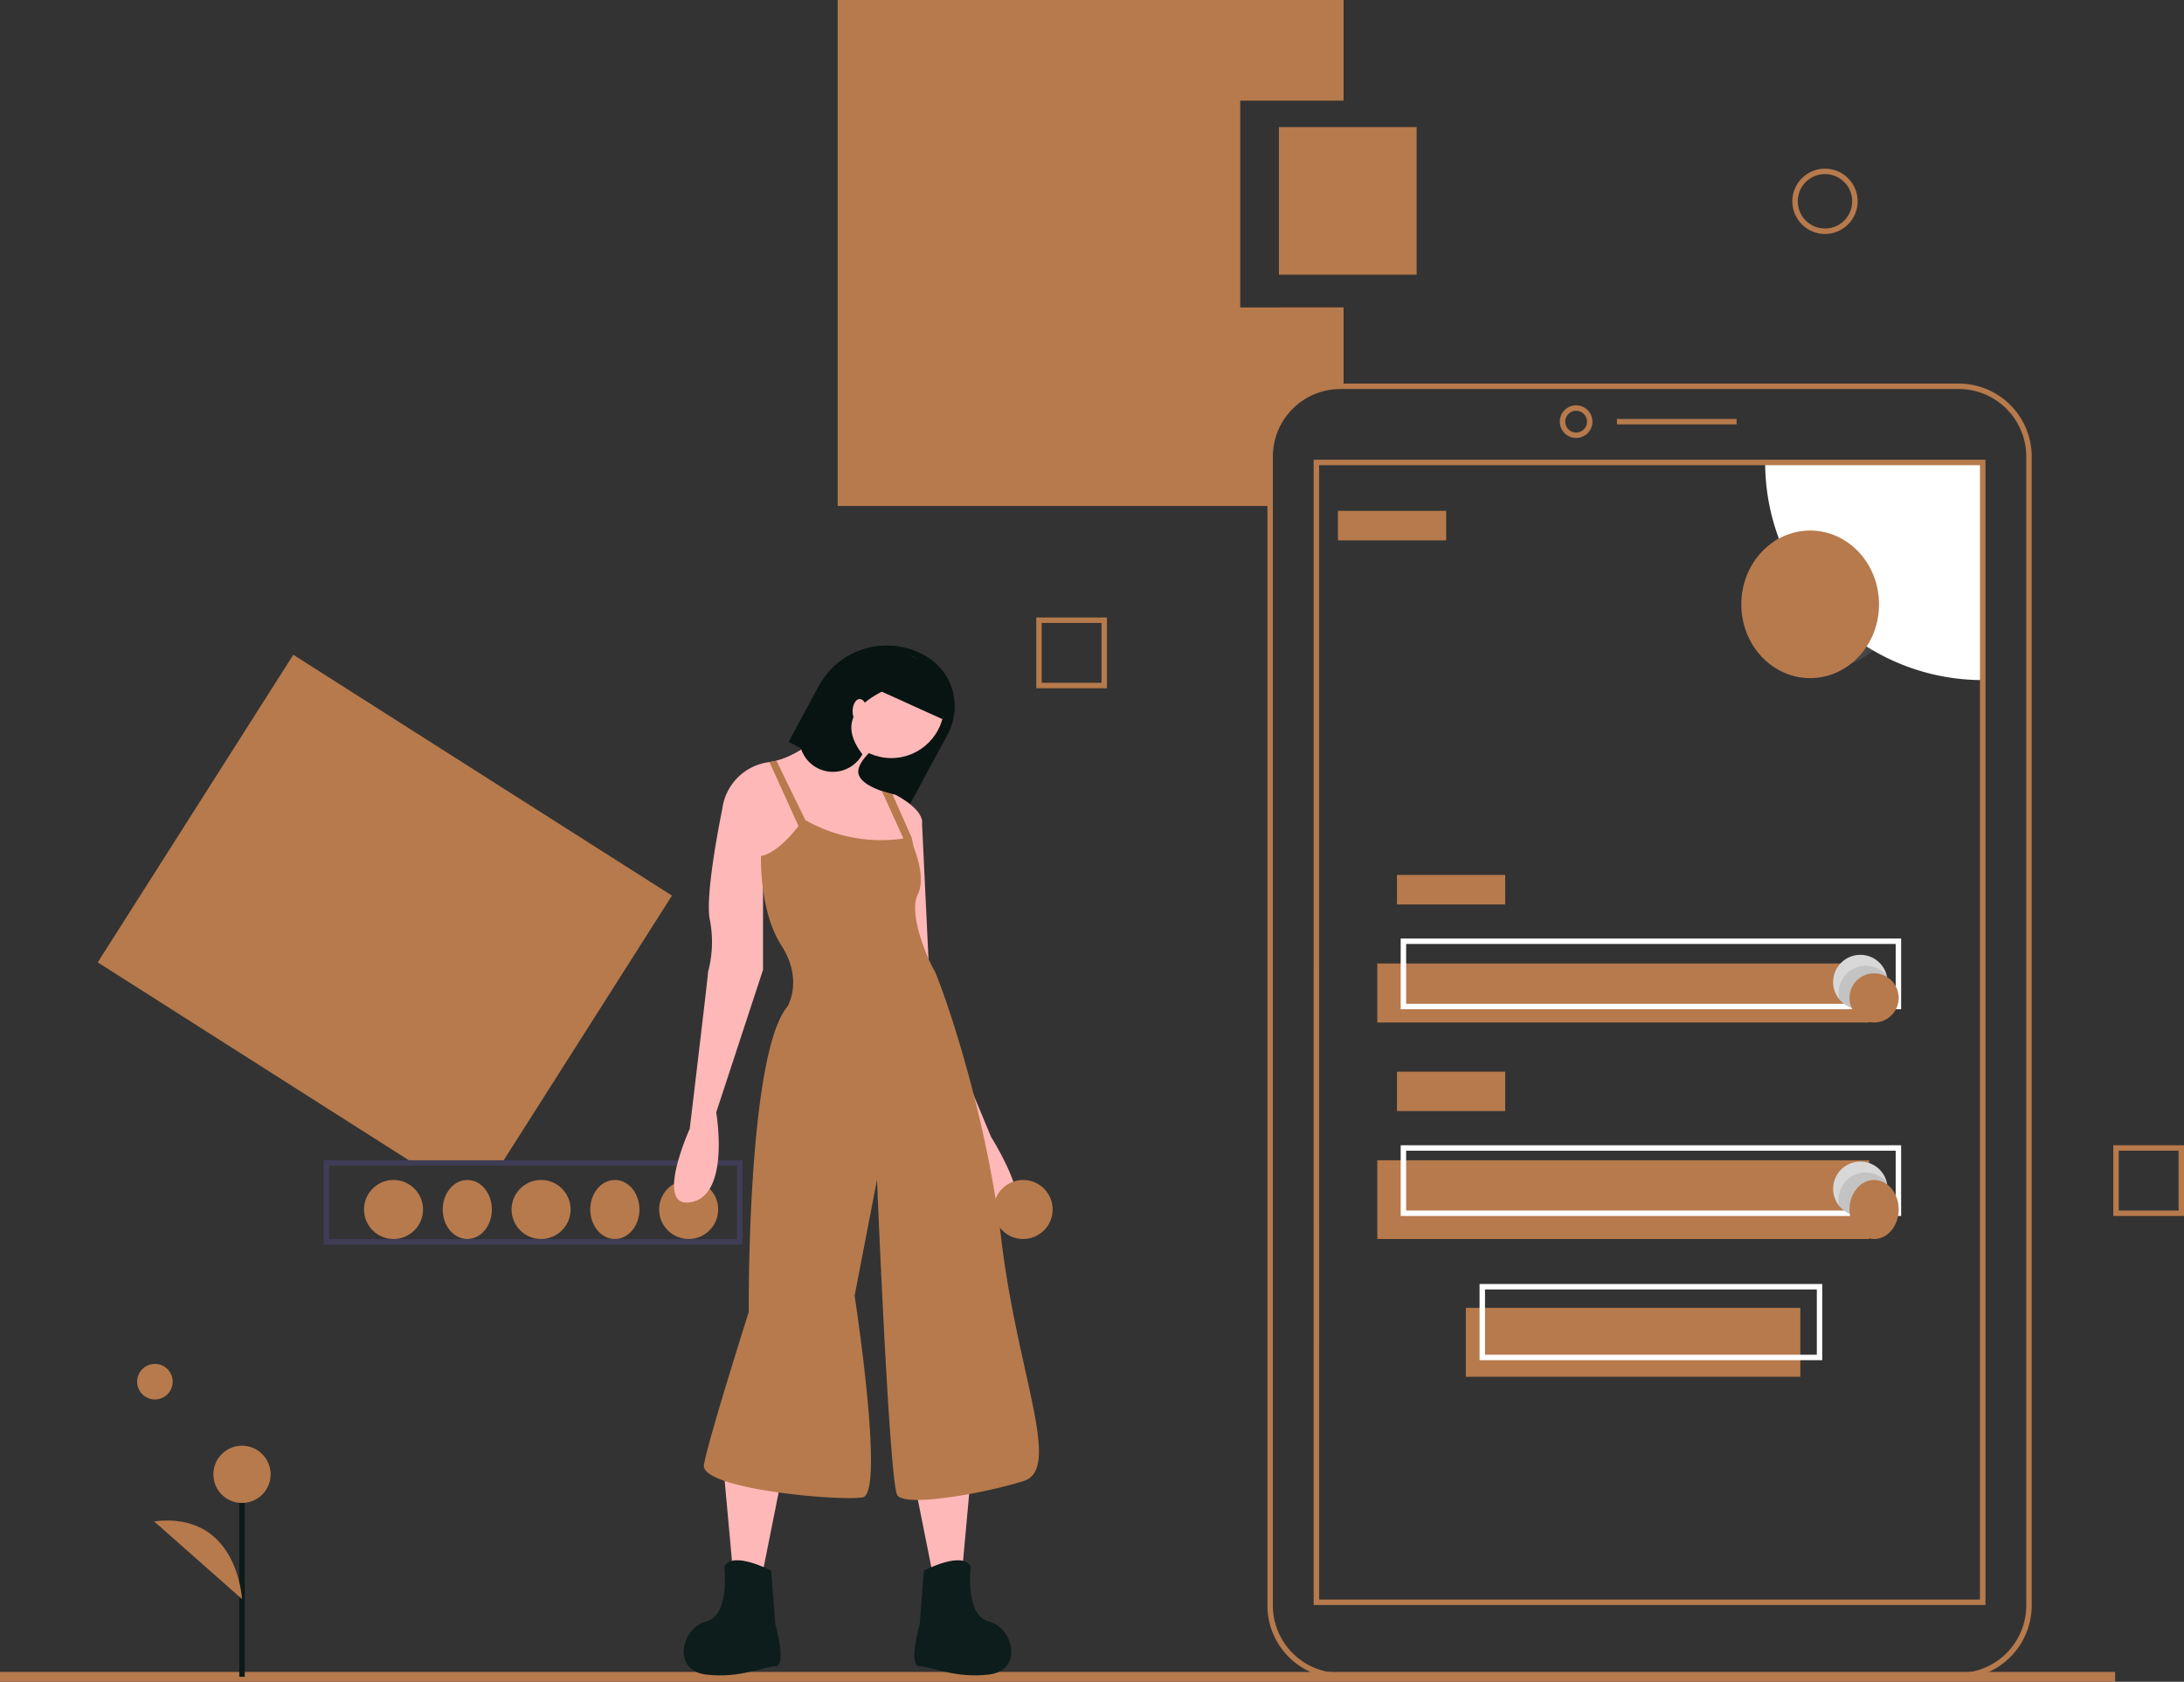 <svg xmlns="http://www.w3.org/2000/svg" width="216" height="166.298" viewBox="0 0 216 166.298"><rect x="0" y="0" width="216" height="166.298" fill="#333333" stroke="none"/><defs><style>.a{fill:#b77a4c;}.b{fill:#3f3d56;}.c,.d{fill:#fff;}.d,.f{opacity:0.1;}.e{fill:#d8d8d8;}.g{fill:#081412;}.h{fill:#ffb8b8;}.i{fill:#0d1d1b;}.j{fill:#0b1b19;}</style></defs><path class="a" d="M76,290.809l16.723-26.3L55.273,240.694,35.931,271.11l30.978,19.7Z" transform="translate(-26.266 -175.949)"/><path class="b" d="M358.925,576.339H317.5V568h41.425Zm-40.887-.538h40.349v-7.263H318.038Z" transform="translate(-285.49 -453.275)"/><circle class="a" cx="2.919" cy="2.919" r="2.919" transform="translate(65.189 116.677)"/><ellipse class="a" cx="2.432" cy="2.919" rx="2.432" ry="2.919" transform="translate(58.378 116.677)"/><circle class="a" cx="2.919" cy="2.919" r="2.919" transform="translate(50.595 116.677)"/><ellipse class="a" cx="2.432" cy="2.919" rx="2.432" ry="2.919" transform="translate(43.784 116.677)"/><circle class="a" cx="2.919" cy="2.919" r="2.919" transform="translate(36 116.677)"/><path class="a" d="M546.311,171.9V151.453h10.222V141.5H506.5v50.032h42.77v-4.892a6.944,6.944,0,0,1,6.944-6.944h.319v-7.8Z" transform="translate(-423.651 -141.5)"/><rect class="a" width="33.081" height="6.811" transform="translate(144.973 129.325)"/><rect class="a" width="48.649" height="5.838" transform="translate(136.216 95.271)"/><rect class="a" width="209.189" height="0.973" transform="translate(0 165.325)"/><path class="a" d="M732.874,410.54H671.713a7.221,7.221,0,0,1-7.213-7.213V289.713a7.221,7.221,0,0,1,7.213-7.213h61.161a7.221,7.221,0,0,1,7.213,7.213V403.327a7.221,7.221,0,0,1-7.213,7.213Zm-61.161-127.5a6.683,6.683,0,0,0-6.675,6.675V403.327A6.682,6.682,0,0,0,671.713,410h61.161a6.682,6.682,0,0,0,6.675-6.675V289.713a6.682,6.682,0,0,0-6.675-6.675Z" transform="translate(-539.15 -244.572)"/><path class="a" d="M773.614,293.728a1.614,1.614,0,1,1,1.614-1.614A1.614,1.614,0,0,1,773.614,293.728Zm0-2.69a1.076,1.076,0,1,0,1.076,1.076A1.076,1.076,0,0,0,773.614,291.038Z" transform="translate(-617.733 -250.42)"/><rect class="a" width="11.836" height="0.538" transform="translate(159.915 41.425)"/><path class="c" d="M869.019,311.5v21.519A21.52,21.52,0,0,1,847.5,311.5Z" transform="translate(-672.925 -265.771)"/><path class="a" d="M747.941,423.745H681.5V310.5h66.441Zm-65.9-.538H747.4V311.038H682.038Z" transform="translate(-551.577 -265.04)"/><circle class="d" cx="7.297" cy="7.297" r="7.297" transform="translate(173.189 51.487)"/><ellipse class="a" cx="6.811" cy="7.297" rx="6.811" ry="7.297" transform="translate(172.216 52.46)"/><rect class="a" width="10.703" height="2.919" transform="translate(132.324 50.514)"/><rect class="a" width="10.703" height="2.919" transform="translate(138.162 86.514)"/><path class="c" d="M762.994,493.494H713.5V486.5h49.494Zm-48.956-.538h48.418v-5.918H714.038Z" transform="translate(-574.97 -393.698)"/><rect class="a" width="48.649" height="7.784" transform="translate(136.216 114.731)"/><rect class="a" width="10.703" height="3.892" transform="translate(138.162 105.974)"/><path class="c" d="M762.994,569.494H713.5V562.5h49.494Zm-48.956-.538h48.418v-5.918H714.038Z" transform="translate(-574.97 -449.255)"/><path class="c" d="M776.393,621.032H742.5V613.5h33.893Zm-33.355-.538h32.817v-6.456H743.038Z" transform="translate(-596.169 -486.536)"/><path class="e" d="M877.877,495.19a2.69,2.69,0,0,1-4.764,1.714l0,0a2.69,2.69,0,1,1,4.688-2.348v0h0A2.756,2.756,0,0,1,877.877,495.19Z" transform="translate(-691.197 -398.084)"/><path class="f" d="M879.342,498.113a2.69,2.69,0,0,1-4.764,1.714l0,0a2.753,2.753,0,0,1-.075-.635,2.69,2.69,0,0,1,4.764-1.713v0h0A2.749,2.749,0,0,1,879.342,498.113Z" transform="translate(-692.662 -401.008)"/><circle class="a" cx="2.432" cy="2.432" r="2.432" transform="translate(182.919 96.244)"/><path class="e" d="M877.877,571.19a2.69,2.69,0,0,1-4.764,1.713l0,0a2.69,2.69,0,1,1,4.688-2.348v0h0A2.755,2.755,0,0,1,877.877,571.19Z" transform="translate(-691.197 -453.641)"/><path class="f" d="M879.342,574.114a2.69,2.69,0,0,1-4.764,1.713l0,0a2.751,2.751,0,0,1-.075-.635,2.69,2.69,0,0,1,4.764-1.714v0h0a2.749,2.749,0,0,1,.075.635Z" transform="translate(-692.662 -456.564)"/><ellipse class="a" cx="2.432" cy="2.919" rx="2.432" ry="2.919" transform="translate(182.919 116.677)"/><rect class="a" width="13.622" height="14.595" transform="translate(126.486 12.568)"/><path class="a" d="M860.728,209.956a3.228,3.228,0,1,1,3.228-3.228A3.228,3.228,0,0,1,860.728,209.956Zm0-5.918a2.69,2.69,0,1,0,2.69,2.69A2.69,2.69,0,0,0,860.728,204.038Z" transform="translate(-680.235 -186.823)"/><path class="a" d="M586.494,375.494H579.5V368.5h6.994Zm-6.456-.538h5.918v-5.918h-5.918Z" transform="translate(-477.014 -307.439)"/><path class="a" d="M982.494,569.494H975.5V562.5h6.994Zm-6.456-.538h5.918v-5.918h-5.918Z" transform="translate(-766.494 -449.255)"/><path class="g" d="M488.5,388.337l1.2.646,4.084,2.2,6.593,3.552,3.842-7.129a5.79,5.79,0,0,0-2.352-7.852,7.691,7.691,0,0,0-8.979,1.218l0,0a7.7,7.7,0,0,0-1.446,1.9Z" transform="translate(-410.495 -314.992)"/><path class="h" d="M341.03,540.748l-.805,8.86-3.021.4-2.014-10.069Z" transform="translate(-245.027 -394.702)"/><path class="i" d="M535.628,716.081s3.826-2.014,4.632-.4c0,0-.6,4.833,1.812,5.437s3.423,4.833,0,5.236-5.638-.805-6.847-.805,0-4.229,0-4.229Z" transform="translate(-444.257 -560.773)"/><path class="h" d="M266.316,540.748l.806,8.86,3.02.4,2.014-10.069Z" transform="translate(-194.679 -394.702)"/><path class="i" d="M458.527,716.081s-3.826-2.014-4.632-.4c0,0,.6,4.833-1.812,5.437s-3.423,4.833,0,5.236,5.639-.805,6.847-.805,0-4.229,0-4.229Z" transform="translate(-382.259 -560.773)"/><circle class="h" cx="5.236" cy="5.236" r="5.236" transform="translate(82.914 64.488)"/><path class="h" d="M464.067,410.976l4.229,6.645,5.034-.4,8.256.6s.779-1.559,1.416-3.075a11.916,11.916,0,0,0,.8-2.362c.2-1.41-2.618-2.819-2.618-2.819s-.111-.02-.3-.064c-.246-.058-.624-.155-1.039-.3-.936-.318-2.062-.858-2.29-1.653-.4-1.41,2.618-3.423,2.618-3.423l-3.625-3.423s-3.22,4.472-7.131,5.492a6.238,6.238,0,0,1-.689.141l-.034.006A5.362,5.362,0,0,0,464.067,410.976Z" transform="translate(-392.632 -330.982)"/><path class="h" d="M453.306,432.149l-2.215,1.812s-1.812,8.659-1.208,11.076a11.438,11.438,0,0,1-.2,5.034c0,.4-1.812,15.506-1.812,15.506s-3.625,8.055.2,7.249,2.416-8.861,2.416-8.861l4.632-14.1V437.989Z" transform="translate(-379.655 -353.967)"/><path class="h" d="M529.255,438.138l1.611,1.208.806,16.915,6.041,14.5s4.43,7.048,1.611,7.249-4.632-7.25-4.632-7.25l-5.437-13.895-.805-13.492Z" transform="translate(-439.696 -358.345)"/><path class="a" d="M467.174,442.629a15.151,15.151,0,0,0,10.471,1.812s1.812,3.625.805,5.638,1.208,6.847,1.611,7.451,5.034,13.089,6.645,26.581,6.041,22.755,2.215,23.964-11.68,2.618-12.485,1.41-2.014-31.213-2.014-31.213l-2.215,11.478s3.021,19.533.806,19.936-16.11-.805-15.707-3.222,4.43-15.1,4.43-15.1-.2-25.373,3.826-30.206c0,0,1.611-2.618-.6-6.041s-2.014-8.86-2.014-8.86S464.556,446.254,467.174,442.629Z" transform="translate(-387.684 -361.628)"/><path class="a" d="M282.913,279.762l3.389,7.457.805-.4-3.506-7.2Z" transform="translate(-206.812 -204.405)"/><path class="a" d="M522.737,432.306l2.543,5.6.61-.054-.207-.952-1.907-4.293C523.531,432.544,523.152,432.447,522.737,432.306Z" transform="translate(-435.52 -354.082)"/><path class="g" d="M492.555,388.988a3.315,3.315,0,0,0,6.082.592c-2.547-3.331-.362-5.423,3.776-7.006a3.312,3.312,0,0,0-.356-3.673,7.717,7.717,0,0,0-6.313,2.078l0,0-2.94,5.453A3.3,3.3,0,0,0,492.555,388.988Z" transform="translate(-413.346 -314.997)"/><ellipse class="h" cx="0.705" cy="1.208" rx="0.705" ry="1.208" transform="translate(84.323 69.12)"/><path class="g" d="M522.408,384.656l6.053,2.743,1.11-2.449a5.8,5.8,0,0,0-1.168-2.443l-4.166-1.887Z" transform="translate(-435.28 -316.299)"/><circle class="a" cx="2.919" cy="2.919" r="2.919" transform="translate(98.27 116.677)"/><circle class="a" cx="1.758" cy="1.758" r="1.758" transform="translate(13.563 134.866)"/><rect class="j" width="0.538" height="20.016" transform="translate(23.665 145.786)"/><circle class="a" cx="2.831" cy="2.831" r="2.831" transform="translate(21.103 142.955)"/><path class="a" d="M263.849,708.224s-.4-8.7-8.694-7.686" transform="translate(-239.915 -550.102)"/></svg>